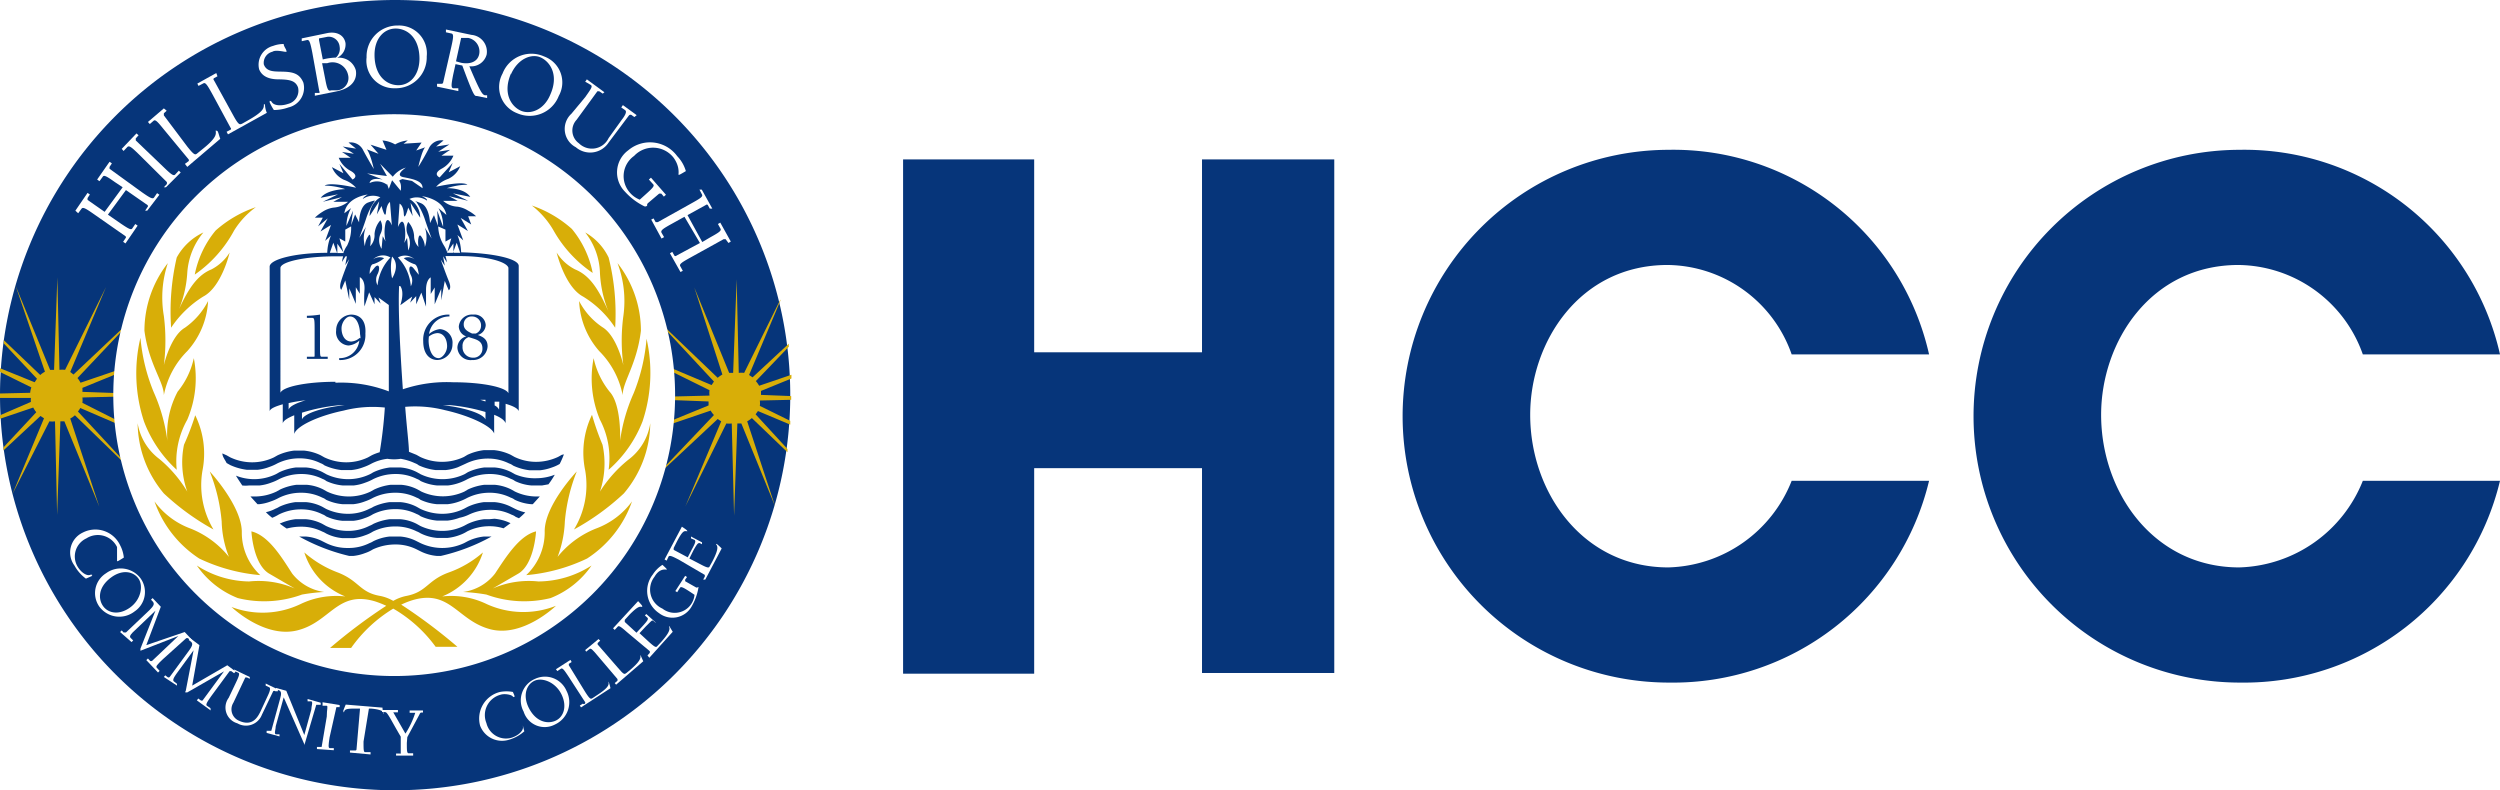 <svg xmlns="http://www.w3.org/2000/svg" viewBox="0 0 106.8 33.76"><defs><style>.\35 b8a2320-f10a-4fbb-b82f-1ac50b5f034a{fill:#06357a;}.cb2fdd5c-322f-4e88-82fe-1f103e351726{fill:#d8ae08;}.\31 3c682b6-d730-486d-8b2f-7c64515deba9{fill:#fff;}</style></defs><title>logo-hcc</title><g id="f47e5d17-1a5a-4984-b248-ed5f6faa393e" data-name="Layer 2"><g id="061a06df-adb7-4799-843a-b149968cc168" data-name="Layer 1"><path class="5b8a2320-f10a-4fbb-b82f-1ac50b5f034a" d="M38.58,6.81h5.6v8.24h7.17V6.81H57V28.75H51.35V20H44.18v8.78h-5.6Z"/><path class="5b8a2320-f10a-4fbb-b82f-1ac50b5f034a" d="M82.41,20.54a11.24,11.24,0,0,1-11.08,8.62A11.38,11.38,0,1,1,71.27,6.4a11.2,11.2,0,0,1,11.14,8.74H76.54a5.68,5.68,0,0,0-5.3-3.82c-3.76,0-5.87,3.29-5.87,6.4,0,3.32,2.25,6.52,5.9,6.52a5.83,5.83,0,0,0,5.27-3.7Z"/><path class="5b8a2320-f10a-4fbb-b82f-1ac50b5f034a" d="M106.8,20.54a11.24,11.24,0,0,1-11.08,8.62A11.38,11.38,0,1,1,95.66,6.4a11.2,11.2,0,0,1,11.14,8.74h-5.86a5.7,5.7,0,0,0-5.31-3.82c-3.76,0-5.87,3.29-5.87,6.4,0,3.32,2.25,6.52,5.9,6.52a5.86,5.86,0,0,0,5.28-3.7Z"/><path class="5b8a2320-f10a-4fbb-b82f-1ac50b5f034a" d="M0,16.88A16.88,16.88,0,1,1,16.88,33.76,16.88,16.88,0,0,1,0,16.88"/><path class="cb2fdd5c-322f-4e88-82fe-1f103e351726" d="M33.8,17.08v-.16l-1.29-.05,0-.17,1.3-.53c0-.05,0-.1,0-.16l-1.38.47a1.21,1.21,0,0,0-.14-.2l1.41-1.47a.59.59,0,0,1,0-.13l-1.55,1.44-.15-.1,1.34-3.18a.09.09,0,0,1,0-.05l-1.55,3.14a.85.85,0,0,0-.23,0l-.09-4-.15,4-.17,0-1.49-3.65L30.86,16a1.21,1.21,0,0,0-.2.14l-2.85-2.73,2.69,2.89-.1.15-3.63-1.53,3.54,1.75a.85.85,0,0,0,0,.23L26.33,17l3.94.15,0,.17-3.64,1.49,3.73-1.27a.85.85,0,0,0,.14.19l-2.72,2.86,2.88-2.69.15.1-1.53,3.63,1.75-3.54a.85.85,0,0,0,.23,0l.1,3.94.14-3.94.17,0,1.45,3.56h0L31.92,18a1.21,1.21,0,0,0,.2-.14l1.52,1.46s0-.1,0-.14L32.28,17.7l.1-.14,1.38.58c0-.05,0-.1,0-.16l-1.3-.64a.85.85,0,0,0,0-.23Z"/><path class="cb2fdd5c-322f-4e88-82fe-1f103e351726" d="M7.07,19,3.52,17.21a.86.86,0,0,0,0-.23l3.94-.1-3.94-.14a1,1,0,0,0,0-.17l3.65-1.49L3.44,16.35a1.13,1.13,0,0,0-.13-.2L6,13.3,3.14,16,3,15.89l1.53-3.63L2.78,15.8a1,1,0,0,0-.24,0l-.09-3.95-.14,3.95-.17,0L.66,12.19h0l1.26,3.69a.9.9,0,0,0-.2.14L.16,14.53a.68.68,0,0,1,0,.14l1.42,1.51-.1.15L0,15.73c0,.06,0,.11,0,.16l1.34.66a.86.86,0,0,0-.05.23L0,16.81V17L1.32,17a1,1,0,0,0,0,.17L0,17.74c0,.05,0,.1,0,.15l1.42-.48a1.13,1.13,0,0,0,.13.2L.15,19.11a.59.59,0,0,0,0,.13l1.58-1.47.15.1L.53,21.11v0L2.11,18a1,1,0,0,0,.24,0L2.44,22,2.58,18l.17,0,1.49,3.64L3,17.88a.9.9,0,0,0,.2-.14L6,20.46,3.33,17.58a1.3,1.3,0,0,0,.1-.15Z"/><path class="13c682b6-d730-486d-8b2f-7c64515deba9" d="M4.84,16.88a12,12,0,1,1,12,12,12,12,0,0,1-12-12"/><path class="13c682b6-d730-486d-8b2f-7c64515deba9" d="M5,23.94s0,0,0-.06,0-.34,0-.51A.91.91,0,0,0,3.69,23a.85.85,0,0,0-.4,1.16c.13.25.39.46.56.4s0,0,.07,0,0,0,0,.05l-.25.11a1.76,1.76,0,0,1-.49-.56.94.94,0,0,1,.36-1.41,1.17,1.17,0,0,1,1.59.54,1.42,1.42,0,0,1,.16.53C5,24,5,24,5,23.94Z"/><path class="13c682b6-d730-486d-8b2f-7c64515deba9" d="M4.53,24.49A1.06,1.06,0,0,1,6,24.7a1,1,0,0,1-.25,1.42,1.06,1.06,0,0,1-1.51-.21A1,1,0,0,1,4.53,24.49Zm.23.17c-.58.42-.57.94-.35,1.24s.68.39,1.15.05.57-.94.35-1.24S5.23,24.32,4.76,24.66Z"/><path class="13c682b6-d730-486d-8b2f-7c64515deba9" d="M8.13,27.36l-.1-.1s0,0-.07,0l-1,.9c-.24.23-.32.31-.26.37l.12.13-.07.07-.5-.53.07-.07.1.11s0,0,.07,0l1.13-1.07h0L6,27.8s0,0,0,0,0,0,0-.09l.64-1.62h0l-.89.85c-.11.1-.24.23-.18.3l.12.12-.07.07L5.13,27l.07-.07.08.09s.06,0,.1,0l1-.95c.18-.18.24-.27.14-.38l-.07-.07.07-.07.35.37-.62,1.64L7.89,27l.31.33Z"/><path class="13c682b6-d730-486d-8b2f-7c64515deba9" d="M10,28.76l-.12-.09s-.05,0-.07,0l-.78,1.06c-.19.27-.25.37-.19.42l.15.1L9,30.35l-.59-.43.06-.08.12.09s.05,0,.06,0l.92-1.25h0L8,29.58s0,0-.06,0,0-.05,0-.09l.33-1.71h0l-.73,1c-.08.12-.19.27-.11.33l.13.1,0,.08L7,28.92l.06-.07.09.07a.07.07,0,0,0,.1,0l.82-1.12c.15-.21.19-.31.07-.4l-.08-.06.06-.08.4.3-.31,1.73,1.5-.87.36.27Z"/><path class="13c682b6-d730-486d-8b2f-7c64515deba9" d="M10,28.6l.67.32,0,.08-.12-.06s-.06,0-.07,0l-.51,1.08a.53.53,0,0,0,.24.77c.59.27.81-.18.92-.4l.32-.69c.06-.13.13-.3.05-.34l-.15-.07,0-.09.52.25,0,.08-.11,0a.07.07,0,0,0-.09,0l-.48,1a.73.73,0,0,1-1.05.37.7.7,0,0,1-.37-1.09l.3-.63c.14-.29.18-.41.11-.44l-.17-.08Z"/><path class="13c682b6-d730-486d-8b2f-7c64515deba9" d="M13,31.4h0l.3-1.09c0-.14.08-.32,0-.35l-.16,0,0-.1.56.16,0,.09-.11,0s-.07,0-.08,0L13,31.84s0,.05,0,0,0,0,0,0l0-.05-.88-2h0l-.34,1.23c0,.14-.08.32,0,.35l.16,0,0,.09-.55-.15,0-.09.11,0s.08,0,.09,0l.37-1.35c.07-.24.07-.35-.07-.39l-.1,0,0-.09.44.12Z"/><path class="13c682b6-d730-486d-8b2f-7c64515deba9" d="M14.08,31.5c-.05.33-.06.44,0,.46l.18,0,0,.09L13.54,32v-.09l.15,0s.05,0,.05,0l.22-1.3c0-.32.06-.44,0-.46l-.18,0V30l.73.12,0,.09-.14,0s0,0,0,0Z"/><path class="13c682b6-d730-486d-8b2f-7c64515deba9" d="M15.53,31.68c0,.32,0,.44.06.45l.24,0v.1l-.88-.08v-.09l.23,0s.05,0,.05-.05l.15-1.74H15.3c-.37,0-.55,0-.59.11s0,.05-.05,0a0,0,0,0,1,0,0,2.79,2.79,0,0,1,.11-.28l1.57.13c0,.14.06.28.06.3s0,0,0,0a.1.1,0,0,1,0-.05c0-.1-.19-.18-.56-.21h-.08Z"/><path class="13c682b6-d730-486d-8b2f-7c64515deba9" d="M17.38,31.74c0,.33,0,.45.09.44h.18v.1h-.73v-.09h.15a.05.05,0,0,0,.05,0v-.72c-.37-.63-.47-.85-.59-1a.12.12,0,0,0-.11-.05h-.1v-.09H17v.1h-.2s.28.49.52.91a3.7,3.7,0,0,0,.42-.89s0,0-.06,0h-.18v-.1h.57v.09H18c-.05,0-.07.06-.09.1l-.51.95Z"/><path class="13c682b6-d730-486d-8b2f-7c64515deba9" d="M21.94,29.78s0,0-.06-.05-.32-.11-.5-.05a.9.9,0,0,0-.6,1.21.86.86,0,0,0,1.06.63c.27-.08.53-.29.5-.47,0,0,0-.06,0-.07s0,0,0,0,0,.07.06.26a1.67,1.67,0,0,1-.65.36A1,1,0,0,1,20.51,31a1.17,1.17,0,0,1,.85-1.44,1.49,1.49,0,0,1,.55,0C22,29.76,22,29.77,21.94,29.78Z"/><path class="13c682b6-d730-486d-8b2f-7c64515deba9" d="M22.37,30.4A1,1,0,0,1,22.86,29a1,1,0,0,1,1.34.51,1.05,1.05,0,0,1-.49,1.44A.94.94,0,0,1,22.37,30.4Zm.2-.2c.31.65.82.74,1.16.59s.51-.6.26-1.12-.81-.74-1.15-.59S22.33,29.68,22.57,30.2Z"/><path class="13c682b6-d730-486d-8b2f-7c64515deba9" d="M24.42,28.28l-.12.08s0,0,0,.06L25,29.56c.21.33.24.31.32.26l.18-.12c.45-.29.51-.42.5-.53a.06.06,0,0,1,0-.05l0,0a2.36,2.36,0,0,1,.08.28l-1.26.82-.05-.08.13-.08A.06.06,0,0,0,25,30l-.72-1.11c-.18-.27-.25-.37-.32-.32l-.15.1-.06-.08.62-.4Z"/><path class="13c682b6-d730-486d-8b2f-7c64515deba9" d="M25.64,27.37l-.11.1s0,0,0,.06l.87,1c.26.31.28.28.36.22l.16-.13c.41-.35.45-.49.44-.59s0,0,0-.05h0l.12.27-1.16,1-.06-.07.12-.1s0,0,0-.07l-.85-1c-.21-.25-.29-.34-.35-.28l-.14.11L25,27.77l.57-.47Z"/><path class="13c682b6-d730-486d-8b2f-7c64515deba9" d="M26.78,27c-.24-.21-.34-.29-.39-.23l-.13.14-.07-.07,1.07-1.16c.19.2.19.22.17.24s0,0-.06,0-.14,0-.47.33l-.21.23s0,.07,0,.09l.5.46.25-.27c.22-.24.28-.32.21-.38l-.1-.09.06-.06.4.36L28,26.6l-.08-.07c-.07-.06-.09,0-.33.23l-.27.29.4.37c.29.26.31.24.37.17l.15-.16c.36-.4.38-.54.35-.64s0,0,0-.05h0s.08.14.15.25l-1,1.11L27.66,28l.1-.11a0,0,0,0,0,0-.07Z"/><path class="13c682b6-d730-486d-8b2f-7c64515deba9" d="M29.71,25.08c.08.05.09,0,.12,0s0,0,0,.07a2.4,2.4,0,0,1-.29.77.94.94,0,0,1-1.39.27,1.14,1.14,0,0,1-.26-1.65,1.34,1.34,0,0,1,.41-.41c.18.17.19.18.18.2s0,0-.07,0-.27,0-.45.31A.89.89,0,0,0,28.3,26a.85.85,0,0,0,1.37-.59l-.18-.12c-.32-.21-.4-.24-.44-.18l-.12.19-.08-.05.42-.65.08.05-.08.11s0,.06,0,.07Z"/><path class="13c682b6-d730-486d-8b2f-7c64515deba9" d="M29,23.91c-.29-.15-.4-.2-.44-.13l-.08.17-.09-.05.74-1.4c.23.15.23.17.23.19s0,0-.07,0-.14,0-.37.44l-.14.28s0,.06,0,.08l.6.32.17-.33c.16-.29.19-.38.11-.42L29.52,23l0-.08.47.25,0,.08-.1-.05c-.07,0-.09,0-.26.3l-.18.36.48.25c.34.18.36.15.4.06l.1-.18c.25-.48.24-.63.18-.71s0,0,0-.05a0,0,0,0,1,0,0,2.26,2.26,0,0,1,.22.2l-.7,1.33-.09,0,.07-.13a0,0,0,0,0,0-.07Z"/><path class="13c682b6-d730-486d-8b2f-7c64515deba9" d="M4.61,9.17l.52.36c.34.23.47.31.52.23l.13-.19.1.07-.52.76-.1-.07.1-.15a.06.06,0,0,0,0-.09L4,9.14c-.33-.23-.46-.31-.52-.22l-.14.19L3.22,9l.52-.76.1.07-.1.15s0,.06,0,.08l.73.51L5.24,8l-.33-.22c-.34-.24-.47-.32-.52-.23l-.14.19-.1-.07.53-.76.1.07-.1.15s0,.06,0,.08l1.38,1c.33.23.46.31.52.23l.13-.19.1.07L6.29,9,6.2,9l.1-.15a.06.06,0,0,0,0-.09l-.92-.64Z"/><path class="13c682b6-d730-486d-8b2f-7c64515deba9" d="M7,7.15c.29.28.41.38.48.31l.16-.17.08.08L7.09,8,7,8l.13-.14a0,0,0,0,0,0-.08L5.93,6.59c-.3-.29-.41-.39-.49-.31l-.16.17L5.2,6.36l.63-.66.09.08-.12.13s0,.06,0,.09Z"/><path class="13c682b6-d730-486d-8b2f-7c64515deba9" d="M7.12,4.73,7,4.84s0,.06,0,.09L8,6.26c.31.39.34.36.43.29l.21-.17c.53-.42.59-.6.58-.73s0,0,0-.06,0,0,.05,0,.08.19.14.34L8,7.13,7.9,7l.15-.11a.06.06,0,0,0,0-.09L7,5.53c-.26-.32-.36-.44-.44-.37L6.4,5.3l-.08-.09L7,4.63Z"/><path class="13c682b6-d730-486d-8b2f-7c64515deba9" d="M9.29,3.26l-.15.08a.06.06,0,0,0,0,.09l.82,1.49c.24.44.28.41.39.36l.23-.13c.59-.33.68-.49.69-.62s0,0,0-.07a.07.07,0,0,1,.05,0s0,.19.08.36l-1.66.92-.06-.11.17-.09a.05.05,0,0,0,0-.08L9.06,4c-.2-.36-.28-.49-.37-.44l-.21.11-.05-.1.81-.45Z"/><path class="13c682b6-d730-486d-8b2f-7c64515deba9" d="M11.27,2.75c.11.31.42.3.69.31.55,0,.83.07,1,.47a.86.86,0,0,1-.64,1.06,1.88,1.88,0,0,1-.62.11,2,2,0,0,1-.18-.33,0,0,0,0,1,0-.06.09.09,0,0,1,.09.05c.12.19.5.15.69.08a.58.58,0,0,0,.43-.71c-.11-.29-.37-.33-.79-.34-.19,0-.7,0-.87-.43a.83.83,0,0,1,.6-1,1.26,1.26,0,0,1,.45-.08c0,.09.08.18.11.27s0,.05,0,.06-.05,0-.07,0-.4-.09-.52,0A.49.49,0,0,0,11.27,2.75Z"/><path class="13c682b6-d730-486d-8b2f-7c64515deba9" d="M13.34,2.24c-.08-.4-.12-.55-.22-.53l-.23.05,0-.12L14,1.41c.39-.07.7.09.76.43a.63.63,0,0,1-.36.63h0A.74.74,0,0,1,15.2,3c.06.32-.08.76-.85.91l-.9.18,0-.12.19,0a.05.05,0,0,0,0-.07ZM14.51,2A.47.47,0,0,0,14,1.57l-.31.06c-.05,0-.07,0-.06.09l.16.82a2.62,2.62,0,0,1,.56-.08A.5.5,0,0,0,14.51,2Zm-.75.7.14.71c.09.48.14.48.25.45l.25,0a.53.53,0,0,0,.47-.66.68.68,0,0,0-.89-.5Z"/><path class="13c682b6-d730-486d-8b2f-7c64515deba9" d="M15.66,2.45A1.32,1.32,0,0,1,17,1.09a1.19,1.19,0,0,1,1.23,1.32,1.32,1.32,0,0,1-1.35,1.36A1.18,1.18,0,0,1,15.66,2.45ZM16,2.34c0,.9.51,1.29,1,1.3s.91-.4.92-1.12c0-.9-.51-1.29-1-1.3S16,1.62,16,2.34Z"/><path class="13c682b6-d730-486d-8b2f-7c64515deba9" d="M19.28,2c.09-.4.11-.55,0-.57l-.23-.05,0-.12,1.09.23a.72.72,0,0,1,.65.84.68.68,0,0,1-.74.5c.45,1.06.55,1.22.67,1.24l.09,0,0,.12-.45-.09c-.09,0-.13,0-.61-1.3l-.29-.06-.1.45c-.08.41-.1.56,0,.58l.22,0,0,.12-.91-.19,0-.12.19,0s.06,0,.07-.05Zm.41.68c.33.07.7,0,.78-.36A.59.59,0,0,0,20,1.62l-.2,0s-.09,0-.1,0l-.22,1Z"/><path class="13c682b6-d730-486d-8b2f-7c64515deba9" d="M21.47,3.14a1.32,1.32,0,0,1,1.77-.73,1.18,1.18,0,0,1,.63,1.69,1.33,1.33,0,0,1-1.77.74A1.2,1.2,0,0,1,21.47,3.14Zm.36,0c-.36.83,0,1.39.4,1.58s1,0,1.28-.68c.37-.83,0-1.39-.4-1.58S22.12,2.51,21.83,3.17Z"/><path class="13c682b6-d730-486d-8b2f-7c64515deba9" d="M25.07,3.39l.75.55L25.75,4l-.15-.1a0,0,0,0,0-.08,0l-.89,1.22a.67.67,0,0,0,.1,1A.79.79,0,0,0,26,5.9l.56-.78c.11-.14.24-.34.15-.41l-.17-.12.07-.1.59.43L27.1,5,27,4.93a.09.09,0,0,0-.13,0L26,6.09a.94.94,0,0,1-1.4.2.88.88,0,0,1-.19-1.43L25,4.15c.24-.34.33-.46.24-.52L25,3.49Z"/><path class="13c682b6-d730-486d-8b2f-7c64515deba9" d="M27.69,8.67c-.09.08,0,.11-.08.14a.1.1,0,0,1-.09,0,2.73,2.73,0,0,1-.82-.62,1.17,1.17,0,0,1,.14-1.77,1.44,1.44,0,0,1,2.09.25,1.54,1.54,0,0,1,.37.64c-.27.16-.29.17-.31.15s0,0,0-.09,0-.34-.22-.64a1.11,1.11,0,0,0-1.68-.07,1.06,1.06,0,0,0-.19,1.56,1.08,1.08,0,0,0,.43.31l.2-.18c.36-.32.43-.4.38-.47l-.19-.21.09-.08.64.73-.09.08-.11-.13s-.06,0-.09,0Z"/><path class="13c682b6-d730-486d-8b2f-7c64515deba9" d="M29.24,9.26l-.54.3c-.36.2-.49.28-.44.38l.11.19-.11.06-.44-.81.1-.05.09.16s0,0,.09,0l1.45-.81c.36-.2.49-.28.44-.37l-.11-.21.1,0,.45.81-.11,0-.08-.15a.06.06,0,0,0-.09,0l-.78.43L30,10.34l.34-.2c.36-.2.49-.28.44-.37l-.11-.2.1-.06.45.81-.1.06L31,10.22s-.05,0-.09,0L29.5,11c-.36.2-.49.28-.44.37l.11.2-.1.05-.45-.8.1-.06.09.16a.06.06,0,0,0,.09,0l1-.54Z"/><path class="cb2fdd5c-322f-4e88-82fe-1f103e351726" d="M10,9.85a3.52,3.52,0,0,1,.93-1,5,5,0,0,0-1.72,1,4.23,4.23,0,0,0-.89,1.88A5.4,5.4,0,0,0,10,9.85Z"/><path class="cb2fdd5c-322f-4e88-82fe-1f103e351726" d="M8.68,12.67c.79-.41,1.13-1.88,1.13-1.88a2,2,0,0,1-.78.72c-.74.3-1.12,1.11-1.56,2.08A4.87,4.87,0,0,0,8,11.66a3,3,0,0,1,.69-1.73A2.52,2.52,0,0,0,7.55,11a10.2,10.2,0,0,0-.24,3A4.5,4.5,0,0,1,8.68,12.67Z"/><path class="cb2fdd5c-322f-4e88-82fe-1f103e351726" d="M7,16.88A3.63,3.63,0,0,1,8,15a3.46,3.46,0,0,0,.89-2.14A3.15,3.15,0,0,1,7.9,14C7.28,14.36,7,15.6,7,15.6a8.35,8.35,0,0,0,0-2.1,4.65,4.65,0,0,1,.17-2.26,4.7,4.7,0,0,0-1,2.89C6.36,15.56,7,16.31,7,16.88Z"/><path class="cb2fdd5c-322f-4e88-82fe-1f103e351726" d="M7.55,20.07A3.61,3.61,0,0,1,8,17.93a4.51,4.51,0,0,0,.28-2.63,3.4,3.4,0,0,1-.69,1.43,3.86,3.86,0,0,0-.44,2.1,7.37,7.37,0,0,0-.58-2.07A7.91,7.91,0,0,1,6,14.43,6.57,6.57,0,0,0,6.15,18,5.36,5.36,0,0,0,7.55,20.07Z"/><path class="cb2fdd5c-322f-4e88-82fe-1f103e351726" d="M7,21.08a10.52,10.52,0,0,0,2.12,1.54,3.69,3.69,0,0,1-.47-2.52,3.72,3.72,0,0,0-.31-2.36A11.24,11.24,0,0,1,7.86,19,3.72,3.72,0,0,0,8,21a5.45,5.45,0,0,0-1.19-1.39,2.4,2.4,0,0,1-.93-1.53A4.73,4.73,0,0,0,7,21.08Z"/><path class="cb2fdd5c-322f-4e88-82fe-1f103e351726" d="M11.12,24.57a2.48,2.48,0,0,1-.79-1.84c0-1.12-1.37-2.59-1.37-2.59a7.5,7.5,0,0,1,.51,2.14,4.4,4.4,0,0,0,.31,1.51,4,4,0,0,0-1.64-1.21A3.34,3.34,0,0,1,6.6,21.42a4.81,4.81,0,0,0,1.91,2.44A7.55,7.55,0,0,0,11.12,24.57Z"/><path class="cb2fdd5c-322f-4e88-82fe-1f103e351726" d="M12.9,25.4a7.55,7.55,0,0,1,.95-.11,2.1,2.1,0,0,1-1.37-.79c-.44-.68-1-1.62-1.74-1.8,0,0,.07,1.39.75,1.8l1.1.64a3.86,3.86,0,0,0-1.95-.3,4.21,4.21,0,0,1-2.23-.68,3.82,3.82,0,0,0,1.75,1.39A4.69,4.69,0,0,0,12.9,25.4Z"/><path class="cb2fdd5c-322f-4e88-82fe-1f103e351726" d="M23.65,9.85a5.37,5.37,0,0,0,1.67,1.81,4.23,4.23,0,0,0-.89-1.88,5,5,0,0,0-1.71-1A3.67,3.67,0,0,1,23.65,9.85Z"/><path class="cb2fdd5c-322f-4e88-82fe-1f103e351726" d="M25.63,11.66a5,5,0,0,0,.49,1.93c-.44-1-.81-1.78-1.55-2.08a2,2,0,0,1-.79-.72s.35,1.47,1.13,1.88A4.37,4.37,0,0,1,26.28,14,9.86,9.86,0,0,0,26,11,2.47,2.47,0,0,0,25,9.93,2.92,2.92,0,0,1,25.63,11.66Z"/><path class="cb2fdd5c-322f-4e88-82fe-1f103e351726" d="M26.63,13.5a7.88,7.88,0,0,0,0,2.1s-.27-1.24-.89-1.62a3,3,0,0,1-1-1.12A3.46,3.46,0,0,0,25.6,15a3.63,3.63,0,0,1,1,1.88c0-.57.61-1.32.78-2.75a4.7,4.7,0,0,0-1-2.89A4.6,4.6,0,0,1,26.63,13.5Z"/><path class="cb2fdd5c-322f-4e88-82fe-1f103e351726" d="M26.49,18.83s.07-1.54-.45-2.1a3.46,3.46,0,0,1-.68-1.43,4.56,4.56,0,0,0,.27,2.63A3.53,3.53,0,0,1,26,20.07,5.3,5.3,0,0,0,27.45,18a6.57,6.57,0,0,0,.17-3.53,7.91,7.91,0,0,1-.55,2.33A7.37,7.37,0,0,0,26.49,18.83Z"/><path class="cb2fdd5c-322f-4e88-82fe-1f103e351726" d="M26.83,19.65A5.58,5.58,0,0,0,25.63,21a3.79,3.79,0,0,0,.11-2,11.24,11.24,0,0,1-.45-1.28A3.72,3.72,0,0,0,25,20.1a3.65,3.65,0,0,1-.48,2.52,10.41,10.41,0,0,0,2.13-1.54,4.73,4.73,0,0,0,1.13-3A2.4,2.4,0,0,1,26.83,19.65Z"/><path class="cb2fdd5c-322f-4e88-82fe-1f103e351726" d="M25.46,22.58a4,4,0,0,0-1.64,1.21,4.74,4.74,0,0,0,.31-1.51,7.5,7.5,0,0,1,.51-2.14s-1.4,1.47-1.37,2.59a2.52,2.52,0,0,1-.79,1.84,7.52,7.52,0,0,0,2.6-.71A4.79,4.79,0,0,0,27,21.42,3.34,3.34,0,0,1,25.46,22.58Z"/><path class="cb2fdd5c-322f-4e88-82fe-1f103e351726" d="M23,24.84a3.86,3.86,0,0,0-1.95.3l1.1-.64c.68-.41.75-1.8.75-1.8-.72.18-1.3,1.12-1.75,1.8a2.08,2.08,0,0,1-1.37.79,7.77,7.77,0,0,1,1,.11,4.69,4.69,0,0,0,2.74.15,3.82,3.82,0,0,0,1.75-1.39A4.25,4.25,0,0,1,23,24.84Z"/><path class="cb2fdd5c-322f-4e88-82fe-1f103e351726" d="M20.8,25.81a3.48,3.48,0,0,0-1.91-.33,3,3,0,0,0,1.74-1.88,4.53,4.53,0,0,1-1.47.86c-.92.34-.92.83-1.81,1a1.83,1.83,0,0,0-.55.21,1.83,1.83,0,0,0-.55-.21c-.89-.15-.89-.64-1.81-1A4.65,4.65,0,0,1,13,23.6a3,3,0,0,0,1.75,1.88,3.52,3.52,0,0,0-1.92.33,3.75,3.75,0,0,1-2.94.12s1.4,1.35,2.81,1,1.71-1.72,3.32-1.24a4,4,0,0,1,.48.19,23.07,23.07,0,0,0-2.4,1.8H15A6,6,0,0,1,16.8,26a5.9,5.9,0,0,1,1.81,1.63h.93a23.07,23.07,0,0,0-2.4-1.8,3.43,3.43,0,0,1,.48-.19c1.61-.48,1.92.87,3.32,1.24s2.81-1,2.81-1A3.78,3.78,0,0,1,20.8,25.81Z"/><path class="5b8a2320-f10a-4fbb-b82f-1ac50b5f034a" d="M24,19.43l-.16.09a2.23,2.23,0,0,1-.94.21,2.14,2.14,0,0,1-.92-.21l-.16-.09a2.15,2.15,0,0,0-.71-.2h-.44a2.35,2.35,0,0,0-.7.2l-.15.09a2.19,2.19,0,0,1-1.87,0l-.16-.09-.32-.13c0-.31-.09-1-.16-1.92a5.13,5.13,0,0,1,1.69.14c1.11.25,2,.69,2.11,1h0v-.8c.28.11.45.24.49.36h0v-.83c.31.09.51.19.56.31h0v-6.2h0c0-.31-1.11-.55-2.46-.58a2.11,2.11,0,0,0-.16-.74l.25.23-.25-.68.45.28-.31-.56.45.28L20,9.24l.34,0A1.57,1.57,0,0,0,20,9a1.17,1.17,0,0,0-.45-.17,1,1,0,0,1-.62-.25l.62,0-.37-.2.82.2-.65-.32.74.15c-.28-.4-1-.37-1-.37a2.9,2.9,0,0,1,.88-.15c-.23-.17-1.34.09-1.34.09a1.26,1.26,0,0,1,.52-.34,1,1,0,0,0,.51-.54l-.49.26.17-.4-.56.62s-.32-.14.08-.37a1.1,1.1,0,0,0,.51-.56l-.51,0,.37-.25-.51.08.48-.31-.57.09.32-.26a.59.59,0,0,0-.63.34c-.22.43-.45.79-.45.79.17-.73.28-.83.3-.84l-.39.14.23-.34-.77.05L17.42,6a1.32,1.32,0,0,0-.54.17A1.32,1.32,0,0,0,16.34,6l.17.4-.68-.22.34.39-.5-.19s.13.11.3.84c0,0-.22-.36-.45-.79a.59.59,0,0,0-.63-.34l.32.26-.57-.09.48.31-.51-.08.37.25-.51,0a1.1,1.1,0,0,0,.51.56c.4.23.08.37.08.37L14.5,7l.17.4-.49-.26a1,1,0,0,0,.51.54,1.26,1.26,0,0,1,.52.34s-1.11-.26-1.34-.09a2.9,2.9,0,0,1,.88.15s-.76,0-1.05.37l.74-.15-.65.32.82-.2-.37.2.63,0a1.11,1.11,0,0,1-.63.25,1.17,1.17,0,0,0-.45.17,2,2,0,0,0-.34.26l.34,0-.2.37L14,9.33l-.31.56.45-.28-.25.68.25-.23a2.11,2.11,0,0,0-.16.74c-1.35,0-2.43.27-2.46.58h0v6.2h0c0-.12.25-.22.56-.31v.83h0c0-.12.22-.25.49-.36v.8h0c.09-.33,1-.77,2.11-1a5,5,0,0,1,1.76-.13,19.06,19.06,0,0,1-.22,1.91,2,2,0,0,0-.34.13l-.16.09a2.16,2.16,0,0,1-.93.21,2.19,2.19,0,0,1-.93-.21l-.16-.09a2.08,2.08,0,0,0-.71-.2h-.43a2.35,2.35,0,0,0-.7.2l-.16.09a2.16,2.16,0,0,1-.93.21,2.19,2.19,0,0,1-.93-.21l-.16-.09-.18-.08c0,.14.12.28.18.41l.16.09a2.42,2.42,0,0,0,.71.2h.22l.23,0a1.93,1.93,0,0,0,.5-.12,2.07,2.07,0,0,0,.34-.15h0a2.13,2.13,0,0,1,.94-.22,2,2,0,0,1,.92.21.51.51,0,0,1,.16.09,2.42,2.42,0,0,0,.71.2h.22l.23,0a1.93,1.93,0,0,0,.5-.12,2.07,2.07,0,0,0,.34-.15h0a2,2,0,0,1,.69-.21,1.8,1.8,0,0,0,.57,0,2.41,2.41,0,0,1,.61.19.51.51,0,0,1,.16.09,2.42,2.42,0,0,0,.71.2h.22l.23,0a2.11,2.11,0,0,0,.51-.12l.33-.15h0a2.14,2.14,0,0,1,.95-.22,2,2,0,0,1,.91.21.56.56,0,0,1,.17.09,2.25,2.25,0,0,0,.71.2h.21l.23,0a2.11,2.11,0,0,0,.51-.12,1.66,1.66,0,0,0,.33-.15h0a3.65,3.65,0,0,0,.18-.41Zm-3.26-1.51h0c-.09-.24-.87-.51-1.83-.61l-.29,0c.2,0,.41,0,.63,0a7.87,7.87,0,0,1,1.49.29Zm0-.77-.22-.07.22,0Zm.58.35h0a.41.41,0,0,0-.19-.18v-.16l.2,0Zm-1.81-7.13.15.43h-.31Zm-.8-.7.32.14,0,.51.25-.14-.17.59.26-.37,0,.4h-.26a1.33,1.33,0,0,0-.15-.32A1.64,1.64,0,0,1,18.72,9.67Zm-1.61,2.55c.2.28,0,.82,0,.82l.51-.37-.09.26.26-.28V13L18,12.5l.2.6s0-.26,0-.71.2-.54.2-.54v.71l.17-.28V13l.2-.48.08-.18,0,.49L19,12l.17.4s.14-.06,0-.4-.34-.91-.34-.91l.17.26-.07-.4h0l.16.26a1.29,1.29,0,0,0-.06-.27h.21v0l0,0h.41c1.15,0,2,.24,2.07.5h0V16.8h0c-.11-.26-1.12-.47-2.36-.47a5.87,5.87,0,0,0-2.15.3c-.11-1.57-.21-3.4-.16-4.41h0Zm-.54.25a2.09,2.09,0,0,0,0,.24A1,1,0,0,1,16.57,12.47ZM14.5,10.18l.25.14,0-.51L15,9.67a1.71,1.71,0,0,1-.17.82,1.07,1.07,0,0,0-.16.32h-.26l0-.4.26.37Zm-.26.19.16.43h-.31ZM12.33,17.5h0v-.28a6.18,6.18,0,0,1,.73-.12C12.65,17.22,12.37,17.36,12.33,17.5Zm2.4-.19c-1,.1-1.75.37-1.83.61h0v-.29a7.75,7.75,0,0,1,1.61-.32l.49,0Zm-.4-1c-1.23,0-2.25.21-2.35.47h0V11.45h0c0-.27,1.07-.5,2.36-.5h.13v0h.19a1.52,1.52,0,0,0-.05.24l.15-.24h.06l-.07.38.17-.26s-.23.57-.34.91,0,.4,0,.4l.17-.4.17.83,0-.49.08.18.2.48v-.71l.17.28v-.71s.23.09.2.54,0,.71,0,.71l.2-.6L16,13v-.31l.26.28-.09-.26.44.32c0,.9,0,2.31,0,3.69A5.69,5.69,0,0,0,14.33,16.35Z"/><path class="5b8a2320-f10a-4fbb-b82f-1ac50b5f034a" d="M22,20.26l-.16-.09a1.93,1.93,0,0,0-.71-.2h-.44a2.35,2.35,0,0,0-.7.2l-.15.09a2.19,2.19,0,0,1-1.87,0l-.16-.09a1.83,1.83,0,0,0-.71-.2h-.44a2.35,2.35,0,0,0-.7.2l-.16.09a2.16,2.16,0,0,1-.93.21,2.19,2.19,0,0,1-.93-.21l-.16-.09a1.88,1.88,0,0,0-.71-.2h-.43a2.35,2.35,0,0,0-.7.2l-.16.09a2.16,2.16,0,0,1-.93.21,2.11,2.11,0,0,1-.77-.15c.08.14.18.28.27.42a1.35,1.35,0,0,0,.28,0l.22,0,.23,0a1.93,1.93,0,0,0,.5-.12,2.07,2.07,0,0,0,.34-.15h0a2.13,2.13,0,0,1,.94-.22,2,2,0,0,1,.92.21.51.51,0,0,1,.16.09,2.13,2.13,0,0,0,.71.19l.22,0,.23,0a1.93,1.93,0,0,0,.5-.12,2.07,2.07,0,0,0,.34-.15h0a2.14,2.14,0,0,1,.95-.22,2,2,0,0,1,.92.21.51.51,0,0,1,.16.09,2.13,2.13,0,0,0,.71.19l.22,0,.23,0a2.11,2.11,0,0,0,.51-.12,2.41,2.41,0,0,0,.33-.15h0a2.14,2.14,0,0,1,.95-.22,2,2,0,0,1,.91.21.56.56,0,0,1,.17.09,2,2,0,0,0,.71.19l.21,0,.23,0,.28-.05a3.62,3.62,0,0,0,.27-.41,2.17,2.17,0,0,1-.78.15A2.14,2.14,0,0,1,22,20.26Z"/><path class="5b8a2320-f10a-4fbb-b82f-1ac50b5f034a" d="M22,21l-.16-.09a1.93,1.93,0,0,0-.71-.2h-.44a2.35,2.35,0,0,0-.7.2l-.15.09A2.19,2.19,0,0,1,18,21l-.16-.09a1.83,1.83,0,0,0-.71-.2h-.44a2.35,2.35,0,0,0-.7.2l-.16.09a2.16,2.16,0,0,1-.93.21,2.19,2.19,0,0,1-.93-.21l-.16-.09a1.88,1.88,0,0,0-.71-.2h-.43a2.35,2.35,0,0,0-.7.2l-.16.09a2.16,2.16,0,0,1-.93.21H10.7l.3.33h.07a1.93,1.93,0,0,0,.5-.12,2.07,2.07,0,0,0,.34-.15h0a2.13,2.13,0,0,1,.94-.22,2,2,0,0,1,.92.21.51.51,0,0,1,.16.09,2.13,2.13,0,0,0,.71.19l.22,0,.23,0a1.93,1.93,0,0,0,.5-.12,2.07,2.07,0,0,0,.34-.15h0a2.14,2.14,0,0,1,.95-.22,2,2,0,0,1,.92.21.51.51,0,0,1,.16.09,2.13,2.13,0,0,0,.71.19l.22,0,.23,0a2.11,2.11,0,0,0,.51-.12,2.41,2.41,0,0,0,.33-.15h0a2.14,2.14,0,0,1,.95-.22,2,2,0,0,1,.91.21.56.56,0,0,1,.17.09,2,2,0,0,0,.71.19h.06l.3-.33h-.15A2.14,2.14,0,0,1,22,21Z"/><path class="5b8a2320-f10a-4fbb-b82f-1ac50b5f034a" d="M21.83,21.65a1.93,1.93,0,0,0-.71-.2h-.44a2.35,2.35,0,0,0-.7.2l-.15.08a2.1,2.1,0,0,1-.94.22,2.22,2.22,0,0,1-.93-.21l-.16-.09a1.83,1.83,0,0,0-.71-.2h-.44a2.35,2.35,0,0,0-.7.2.8.8,0,0,1-.16.08,2,2,0,0,1-.93.22,2.19,2.19,0,0,1-.93-.21l-.16-.09a1.88,1.88,0,0,0-.71-.2h-.43a2.35,2.35,0,0,0-.7.2.8.8,0,0,1-.16.08,1.56,1.56,0,0,1-.41.15,2.1,2.1,0,0,0,.27.24,1.83,1.83,0,0,0,.28-.14h0a2.13,2.13,0,0,1,.94-.22,2,2,0,0,1,.92.21.51.51,0,0,1,.16.09,2.13,2.13,0,0,0,.71.19h.45a1.93,1.93,0,0,0,.5-.12,1.5,1.5,0,0,0,.34-.16h0a2.14,2.14,0,0,1,.95-.22,2,2,0,0,1,.92.21.51.51,0,0,1,.16.09,2.13,2.13,0,0,0,.71.19h.45a2.11,2.11,0,0,0,.51-.12A1.66,1.66,0,0,0,20,22h0a2.14,2.14,0,0,1,.95-.22,2,2,0,0,1,.91.21.56.56,0,0,1,.17.09l.14.06a3.2,3.2,0,0,0,.27-.25,2,2,0,0,1-.41-.14Z"/><path class="5b8a2320-f10a-4fbb-b82f-1ac50b5f034a" d="M20.91,22.18h-.23a2.35,2.35,0,0,0-.7.2l-.15.08a2.1,2.1,0,0,1-.94.22,2.22,2.22,0,0,1-.93-.21l-.16-.09a1.83,1.83,0,0,0-.71-.2h-.44a2.35,2.35,0,0,0-.7.2.8.8,0,0,1-.16.08,2,2,0,0,1-.93.22,2.19,2.19,0,0,1-.93-.21l-.16-.09a1.88,1.88,0,0,0-.71-.2h-.43a2.22,2.22,0,0,0-.68.19c.1.07.2.15.3.21a2.35,2.35,0,0,1,.6-.08,2,2,0,0,1,.92.21.8.8,0,0,1,.16.08,1.93,1.93,0,0,0,.71.2h.45a1.93,1.93,0,0,0,.5-.12,1.5,1.5,0,0,0,.34-.16h0a2.14,2.14,0,0,1,.95-.22,2,2,0,0,1,.92.21.8.8,0,0,1,.16.08,1.93,1.93,0,0,0,.71.2h.45a2.11,2.11,0,0,0,.51-.12,1.66,1.66,0,0,0,.33-.16h0a2.14,2.14,0,0,1,.95-.22,2,2,0,0,1,.6.09l.3-.22a2,2,0,0,0-.69-.19Z"/><path class="5b8a2320-f10a-4fbb-b82f-1ac50b5f034a" d="M20.91,22.92h-.23a2.09,2.09,0,0,0-.7.2l-.15.08a2.19,2.19,0,0,1-1.87,0l-.16-.08a1.83,1.83,0,0,0-.71-.2h-.44a2.09,2.09,0,0,0-.7.2.8.8,0,0,1-.16.08,2,2,0,0,1-.93.21,2.05,2.05,0,0,1-.93-.21l-.16-.08a1.88,1.88,0,0,0-.71-.2h-.28a8.27,8.27,0,0,0,2.14.83h.17a1.93,1.93,0,0,0,.5-.12,1.5,1.5,0,0,0,.34-.16h0a2.28,2.28,0,0,1,.95-.21,2,2,0,0,1,.92.21l.16.08a1.93,1.93,0,0,0,.71.2h.16A8.27,8.27,0,0,0,21,22.92Z"/><path class="5b8a2320-f10a-4fbb-b82f-1ac50b5f034a" d="M13.67,14.73V13.44a4.22,4.22,0,0,1-.56.05v.09h.2c.11,0,.13,0,.13.47v1.14c0,.05,0,.05-.07.05h-.26v.09H14v-.09h-.25C13.67,15.24,13.67,15.2,13.67,14.73Z"/><path class="5b8a2320-f10a-4fbb-b82f-1ac50b5f034a" d="M15,13.44a.67.67,0,0,0-.64.68.57.57,0,0,0,.53.64.78.78,0,0,0,.46-.21.84.84,0,0,1-.86.75v.08a1.07,1.07,0,0,0,1.12-1.13C15.65,13.63,15.32,13.44,15,13.44Zm.36,1a.61.61,0,0,1-.35.15c-.3,0-.42-.3-.42-.56s.2-.51.36-.51c.33,0,.43.49.43.75A1,1,0,0,1,15.4,14.45Z"/><path class="5b8a2320-f10a-4fbb-b82f-1ac50b5f034a" d="M18.69,15.38a.67.67,0,0,0,.64-.68.58.58,0,0,0-.54-.64.84.84,0,0,0-.46.21.86.86,0,0,1,.87-.75v-.08a1.07,1.07,0,0,0-1.12,1.13C18.08,15.19,18.41,15.38,18.69,15.38Zm-.37-1a.64.64,0,0,1,.36-.15c.3,0,.42.3.42.56s-.21.51-.36.51c-.33,0-.43-.49-.43-.75C18.31,14.48,18.32,14.43,18.32,14.37Z"/><path class="5b8a2320-f10a-4fbb-b82f-1ac50b5f034a" d="M19.54,14.85a.56.56,0,0,0,.63.53.62.62,0,0,0,.66-.58c0-.28-.16-.4-.42-.49a.46.46,0,0,0,.34-.42.48.48,0,0,0-.54-.45.56.56,0,0,0-.61.51.46.46,0,0,0,.32.42A.51.51,0,0,0,19.54,14.85Zm.27-1a.33.33,0,0,1,.35-.33.38.38,0,0,1,.39.4.35.35,0,0,1-.23.33l-.15,0C20,14.17,19.81,14.08,19.81,13.86Zm.21.55.19.06c.23.07.4.16.4.43a.38.38,0,0,1-.41.39.44.44,0,0,1-.44-.47A.39.39,0,0,1,20,14.41Z"/><path class="13c682b6-d730-486d-8b2f-7c64515deba9" d="M15.81,10.52A.67.67,0,0,0,16,10a1,1,0,0,1,.25-.59.62.62,0,0,1,0,.59.69.69,0,0,0,.05.63l.05-.54.12.22a1.83,1.83,0,0,1,0-.78c.1-.34.27.1.27.1l-.08-1s-.14.07-.17.43-.19-.26-.19-.26l-.2.36.1-.56-.41.63a.92.92,0,0,1,.46-.8.76.76,0,0,0-.75.07s0-.07.21-.19c0,0-.9.1-1,.8L15,8.89a1.55,1.55,0,0,0-.2.76L15.08,9,15,9.62l.17-.46.17.34s0-.71.39-.85S16,8.6,16,8.6a2.85,2.85,0,0,0-.34.68c-.12.37-.31.88-.31.88l.29-.47a1.25,1.25,0,0,0-.05.83.81.81,0,0,1,.15-.44C15.83,9.89,15.86,10.28,15.81,10.52Z"/><path class="13c682b6-d730-486d-8b2f-7c64515deba9" d="M18.73,8.89l.34.29c-.14-.7-1.05-.8-1.05-.8.27.12.22.19.22.19a.76.76,0,0,0-.75-.07.92.92,0,0,1,.46.8l-.41-.63.09.56-.19-.36s-.17.63-.19.26-.18-.43-.18-.43l-.07,1s.17-.44.27-.1a1.83,1.83,0,0,1,0,.78l.12-.22.05.54a.72.72,0,0,0,0-.63.62.62,0,0,1,0-.59,1,1,0,0,1,.25.59.67.67,0,0,0,.19.48c-.05-.24,0-.63.12-.44a.81.81,0,0,1,.15.44,1.25,1.25,0,0,0,0-.83l.29.47s-.19-.51-.31-.88a3.35,3.35,0,0,0-.34-.68s-.18-.1.19.05.39.85.39.85l.17-.34.17.46L18.68,9l.25.69A1.55,1.55,0,0,0,18.73,8.89Z"/><path class="13c682b6-d730-486d-8b2f-7c64515deba9" d="M15.94,11.08a.47.47,0,0,1,.47-.05,1.37,1.37,0,0,1-.45.25c-.17,0-.17.42-.17.42l.2-.25c.2-.25.27,0,.14.26a.5.5,0,0,0,0,.48A2,2,0,0,1,16.68,11,.61.61,0,0,0,15.94,11.08Z"/><path class="13c682b6-d730-486d-8b2f-7c64515deba9" d="M17.69,11.28a1.4,1.4,0,0,1-.44-.25.45.45,0,0,1,.46.05A.6.6,0,0,0,17,11a2,2,0,0,1,.55,1.23.51.51,0,0,0,0-.48c-.13-.28-.05-.51.14-.26l.2.25S17.86,11.3,17.69,11.28Z"/><path class="13c682b6-d730-486d-8b2f-7c64515deba9" d="M16.75,11.89s.37-.54,0-.93A2.18,2.18,0,0,0,16.75,11.89Z"/><path class="13c682b6-d730-486d-8b2f-7c64515deba9" d="M16.53,7.89a.72.72,0,0,0-.74-.07s0-.26.56-.15l-.67-.26.85.11L16.24,7l.54.55a1.1,1.1,0,0,1,.56-.39s-.51.33-.1.41.83.16.81.47l-.45-.31-.41-.08c-.29.11,0,0-.07.5l-.37-.45-.14.37-.08-.22"/></g></g></svg>